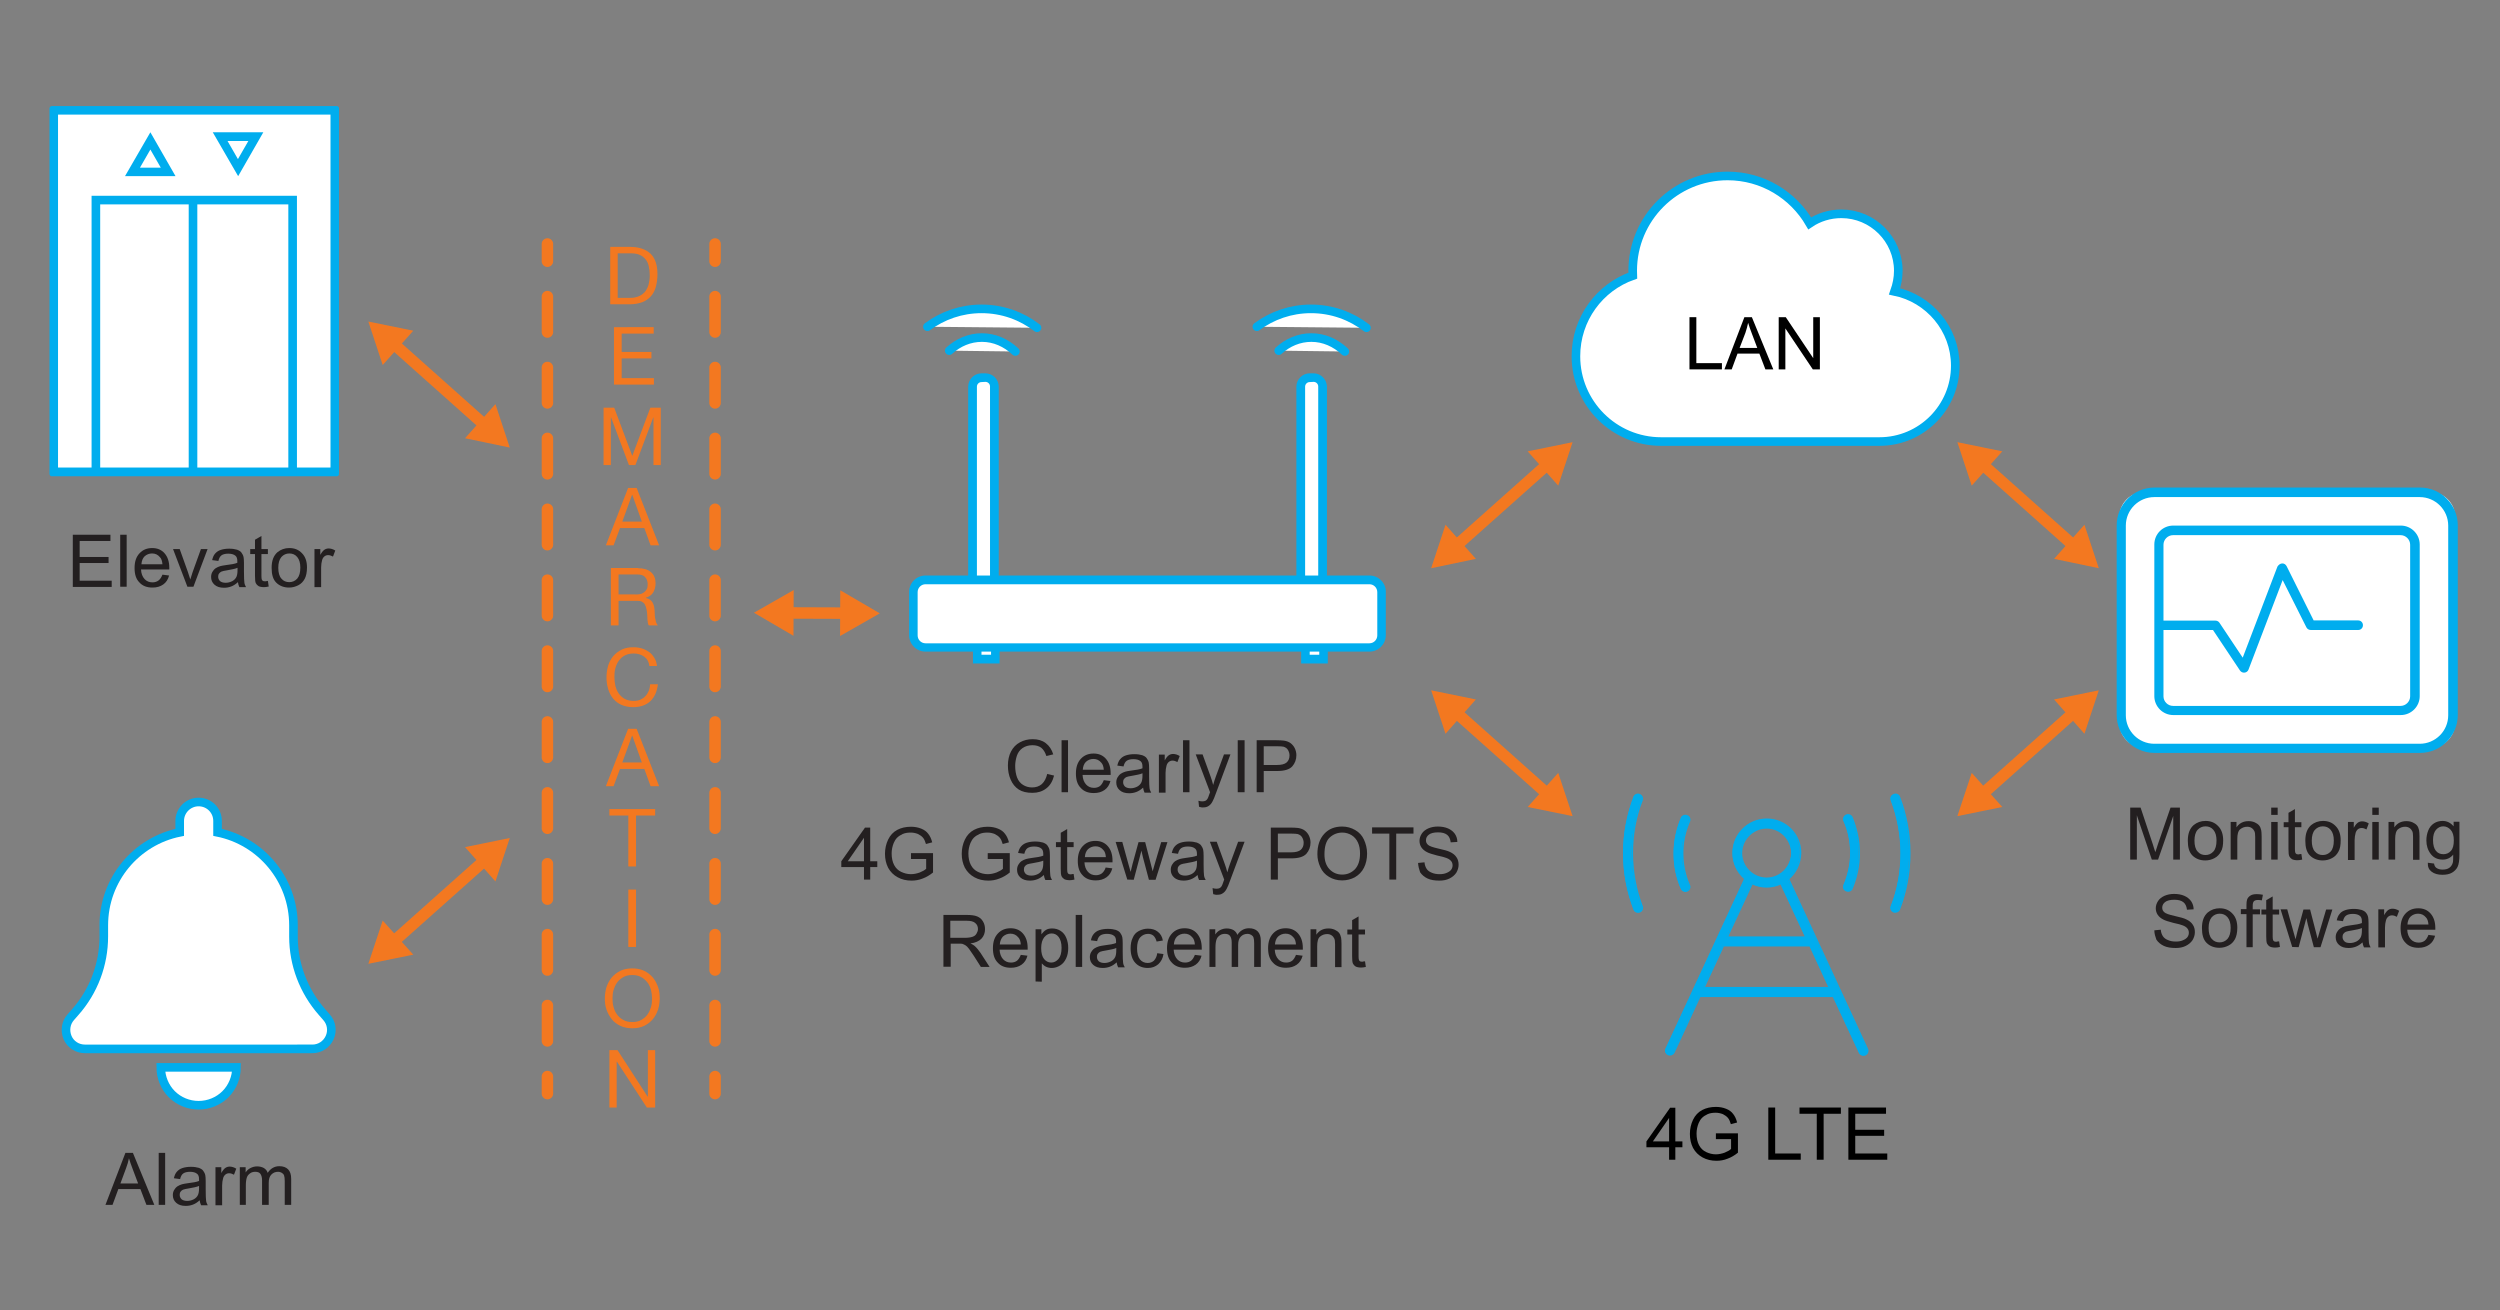 <?xml version="1.0" encoding="utf-8"?>
<!-- Generator: Adobe Illustrator 23.1.1, SVG Export Plug-In . SVG Version: 6.00 Build 0)  -->
<svg version="1.1" id="Layer_1" xmlns="http://www.w3.org/2000/svg" xmlns:xlink="http://www.w3.org/1999/xlink" x="0px" y="0px"
	 viewBox="0 0 1202 630" style="enable-background:new 0 0 1202 630;" xml:space="preserve">
<rect x="0" y="0" width="1202" height="630" fill="#808080" stroke="none"/>
<style type="text/css">
	.st0{enable-background:new    ;}
	.st1{fill:#231F20;}
	.st2{fill:none;stroke:#F37820;stroke-width:5.517;stroke-miterlimit:10;}
	.st3{fill:#F37820;}
	.st4{fill:#FFFFFF;}
	.st5{fill:#00ADEE;}
	.st6{fill:#FFFFFF;stroke:#00ADEE;stroke-width:4.138;stroke-linecap:round;stroke-miterlimit:10;}
	.st7{fill:none;stroke:#F37820;stroke-width:5.517;stroke-linecap:round;stroke-miterlimit:10;}
	.st8{fill:none;stroke:#F37820;stroke-width:5.517;stroke-linecap:round;stroke-miterlimit:10;stroke-dasharray:17.042,17.042;}
	.st9{fill:none;stroke:#00ADEE;stroke-width:4.138;stroke-miterlimit:10;}
	.st10{fill:none;stroke:#00ADEE;stroke-width:0.75;stroke-miterlimit:10;}
</style>
<g>
	<g>
		<g class="st0">
			<path class="st1" d="M503.5,372.1l3.3,0.8c-0.7,2.7-1.9,4.8-3.8,6.2c-1.8,1.4-4,2.1-6.6,2.1c-2.7,0-4.9-0.5-6.6-1.6
				s-3-2.7-3.9-4.8c-0.9-2.1-1.3-4.3-1.3-6.7c0-2.6,0.5-4.9,1.5-6.8s2.4-3.4,4.3-4.4c1.8-1,3.9-1.5,6.1-1.5c2.5,0,4.6,0.6,6.3,1.9
				c1.7,1.3,2.9,3.1,3.6,5.4l-3.3,0.8c-0.6-1.8-1.4-3.1-2.5-4c-1.1-0.8-2.5-1.2-4.2-1.2c-1.9,0-3.5,0.5-4.8,1.4s-2.2,2.2-2.7,3.7
				c-0.5,1.6-0.8,3.2-0.8,4.8c0,2.1,0.3,4,0.9,5.6s1.6,2.8,2.9,3.6c1.3,0.8,2.7,1.2,4.3,1.2c1.9,0,3.4-0.5,4.7-1.6
				C502.2,375.8,503,374.2,503.5,372.1z"/>
			<path class="st1" d="M510.4,380.9v-25h3.1v25H510.4z"/>
			<path class="st1" d="M530.7,375.1l3.2,0.4c-0.5,1.9-1.4,3.3-2.8,4.3s-3.1,1.5-5.2,1.5c-2.7,0-4.8-0.8-6.3-2.5
				c-1.6-1.6-2.3-3.9-2.3-6.9c0-3.1,0.8-5.4,2.4-7.1c1.6-1.7,3.6-2.5,6.1-2.5c2.4,0,4.4,0.8,5.9,2.5s2.3,4,2.3,7c0,0.2,0,0.5,0,0.8
				h-13.5c0.1,2,0.7,3.5,1.7,4.6s2.3,1.6,3.8,1.6c1.1,0,2.1-0.3,2.9-0.9C529.6,377.3,530.2,376.4,530.7,375.1z M520.6,370.1h10.1
				c-0.1-1.5-0.5-2.7-1.2-3.4c-1-1.2-2.2-1.8-3.8-1.8c-1.4,0-2.6,0.5-3.6,1.4C521.2,367.2,520.7,368.5,520.6,370.1z"/>
			<path class="st1" d="M549.6,378.7c-1.1,1-2.2,1.7-3.3,2.1s-2.2,0.6-3.4,0.6c-2,0-3.5-0.5-4.6-1.5s-1.6-2.2-1.6-3.7
				c0-0.9,0.2-1.7,0.6-2.4c0.4-0.7,0.9-1.3,1.6-1.8c0.7-0.4,1.4-0.8,2.2-1c0.6-0.2,1.5-0.3,2.7-0.5c2.5-0.3,4.3-0.6,5.5-1.1
				c0-0.4,0-0.7,0-0.8c0-1.3-0.3-2.1-0.9-2.6c-0.8-0.7-2-1-3.5-1c-1.4,0-2.5,0.3-3.2,0.8s-1.2,1.4-1.5,2.7l-3-0.4
				c0.3-1.3,0.7-2.3,1.4-3.1s1.5-1.4,2.7-1.8s2.6-0.6,4.1-0.6s2.8,0.2,3.8,0.5c1,0.4,1.7,0.8,2.1,1.4s0.8,1.2,1,2.1
				c0.1,0.5,0.2,1.5,0.2,2.8v4.1c0,2.9,0.1,4.7,0.2,5.4c0.1,0.8,0.4,1.5,0.8,2.2h-3.2C549.9,380.3,549.7,379.5,549.6,378.7z
				 M549.3,371.8c-1.1,0.5-2.8,0.8-5,1.2c-1.3,0.2-2.2,0.4-2.7,0.6s-0.9,0.6-1.2,1s-0.4,0.9-0.4,1.5c0,0.8,0.3,1.5,0.9,2.1
				c0.6,0.5,1.5,0.8,2.7,0.8s2.2-0.3,3.2-0.8c0.9-0.5,1.6-1.2,2-2.1c0.3-0.7,0.5-1.7,0.5-3.1V371.8z"/>
			<path class="st1" d="M557.2,380.9v-18.1h2.8v2.8c0.7-1.3,1.4-2.1,2-2.5s1.3-0.6,2-0.6c1,0,2.1,0.3,3.2,1l-1.1,2.9
				c-0.8-0.4-1.5-0.7-2.3-0.7c-0.7,0-1.3,0.2-1.8,0.6s-0.9,1-1.1,1.7c-0.3,1.1-0.5,2.3-0.5,3.6v9.5h-3.2L557.2,380.9L557.2,380.9z"
				/>
			<path class="st1" d="M568.8,380.9v-25h3.1v25H568.8z"/>
			<path class="st1" d="M576.5,387.9l-0.3-2.9c0.7,0.2,1.3,0.3,1.8,0.3c0.7,0,1.2-0.1,1.6-0.3s0.7-0.5,1-1c0.2-0.3,0.5-1.1,0.9-2.3
				c0.1-0.2,0.1-0.4,0.3-0.8l-6.9-18.2h3.3l3.8,10.5c0.5,1.3,0.9,2.7,1.3,4.2c0.4-1.4,0.8-2.8,1.3-4.1l3.9-10.6h3.1l-6.9,18.5
				c-0.7,2-1.3,3.4-1.7,4.1c-0.5,1-1.2,1.8-1.9,2.2c-0.7,0.5-1.5,0.7-2.5,0.7C577.9,388.3,577.2,388.1,576.5,387.9z"/>
			<path class="st1" d="M595.1,380.9v-25h3.3v25H595.1z"/>
			<path class="st1" d="M604.2,380.9v-25h9.4c1.7,0,2.9,0.1,3.8,0.2c1.2,0.2,2.3,0.6,3.1,1.2s1.5,1.4,2,2.4s0.8,2.2,0.8,3.4
				c0,2.1-0.7,3.9-2,5.4c-1.4,1.5-3.8,2.2-7.3,2.2h-6.4v10.2L604.2,380.9L604.2,380.9z M607.5,367.8h6.5c2.1,0,3.7-0.4,4.6-1.2
				c0.9-0.8,1.4-1.9,1.4-3.4c0-1-0.3-1.9-0.8-2.7s-1.2-1.2-2.1-1.5c-0.6-0.1-1.6-0.2-3.1-0.2h-6.4v9L607.5,367.8L607.5,367.8z"/>
		</g>
		<g class="st0">
			<path class="st1" d="M415.4,422.9v-6h-10.9v-2.8l11.4-16.2h2.5v16.2h3.4v2.8h-3.4v6H415.4z M415.4,414.1v-11.3l-7.8,11.3H415.4z"
				/>
			<path class="st1" d="M438,413.1v-2.9h10.6v9.3c-1.6,1.3-3.3,2.3-5,2.9c-1.7,0.7-3.5,1-5.3,1c-2.5,0-4.7-0.5-6.7-1.6
				s-3.5-2.6-4.6-4.6c-1-2-1.5-4.2-1.5-6.7c0-2.4,0.5-4.7,1.5-6.8c1-2.1,2.5-3.7,4.4-4.7s4.1-1.5,6.6-1.5c1.8,0,3.4,0.3,4.9,0.9
				s2.6,1.4,3.4,2.5c0.8,1,1.5,2.4,1.9,4.1l-3,0.8c-0.4-1.3-0.8-2.3-1.4-3s-1.4-1.3-2.4-1.8c-1-0.4-2.2-0.7-3.5-0.7
				c-1.5,0-2.8,0.2-3.9,0.7s-2,1.1-2.7,1.8s-1.2,1.6-1.6,2.5c-0.6,1.5-1,3.2-1,5c0,2.2,0.4,4.1,1.2,5.6c0.8,1.5,1.9,2.6,3.4,3.3
				c1.5,0.7,3,1.1,4.7,1.1c1.4,0,2.8-0.3,4.2-0.8c1.4-0.6,2.4-1.1,3.1-1.8V413H438V413.1z"/>
			<path class="st1" d="M474.9,413.1v-2.9h10.6v9.3c-1.6,1.3-3.3,2.3-5,2.9c-1.7,0.7-3.5,1-5.3,1c-2.5,0-4.7-0.5-6.7-1.6
				s-3.5-2.6-4.6-4.6c-1-2-1.5-4.2-1.5-6.7c0-2.4,0.5-4.7,1.5-6.8c1-2.1,2.5-3.7,4.4-4.7s4.1-1.5,6.6-1.5c1.8,0,3.4,0.3,4.9,0.9
				s2.6,1.4,3.4,2.5c0.8,1,1.5,2.4,1.9,4.1l-3,0.8c-0.4-1.3-0.8-2.3-1.4-3s-1.4-1.3-2.4-1.8c-1-0.4-2.2-0.7-3.5-0.7
				c-1.5,0-2.8,0.2-3.9,0.7s-2,1.1-2.7,1.8s-1.2,1.6-1.6,2.5c-0.6,1.5-1,3.2-1,5c0,2.2,0.4,4.1,1.2,5.6c0.8,1.5,1.9,2.6,3.4,3.3
				c1.5,0.7,3,1.1,4.7,1.1c1.4,0,2.8-0.3,4.2-0.8c1.4-0.6,2.4-1.1,3.1-1.8V413h-7.3L474.9,413.1L474.9,413.1z"/>
			<path class="st1" d="M501.9,420.7c-1.1,1-2.2,1.7-3.3,2.1c-1.1,0.4-2.2,0.6-3.4,0.6c-2,0-3.5-0.5-4.6-1.5s-1.6-2.2-1.6-3.7
				c0-0.9,0.2-1.7,0.6-2.4c0.4-0.7,0.9-1.3,1.6-1.8c0.7-0.4,1.4-0.8,2.2-1c0.6-0.2,1.5-0.3,2.7-0.5c2.5-0.3,4.3-0.6,5.5-1.1
				c0-0.4,0-0.7,0-0.8c0-1.3-0.3-2.1-0.9-2.6c-0.8-0.7-2-1-3.5-1c-1.4,0-2.5,0.3-3.2,0.8s-1.2,1.4-1.5,2.7l-3-0.4
				c0.3-1.3,0.7-2.3,1.4-3.1s1.5-1.4,2.7-1.8s2.6-0.6,4.1-0.6s2.8,0.2,3.8,0.5c1,0.4,1.7,0.8,2.1,1.4s0.8,1.2,1,2.1
				c0.1,0.5,0.2,1.5,0.2,2.8v4.1c0,2.9,0.1,4.7,0.2,5.4c0.1,0.8,0.4,1.5,0.8,2.2h-3.2C502.2,422.3,502,421.5,501.9,420.7z
				 M501.6,413.8c-1.1,0.5-2.8,0.8-5,1.2c-1.3,0.2-2.2,0.4-2.7,0.6s-0.9,0.6-1.2,1c-0.3,0.4-0.4,0.9-0.4,1.5c0,0.8,0.3,1.5,0.9,2.1
				c0.6,0.5,1.5,0.8,2.7,0.8s2.2-0.3,3.2-0.8c0.9-0.5,1.6-1.2,2-2.1c0.3-0.7,0.5-1.7,0.5-3.1V413.8z"/>
			<path class="st1" d="M516.2,420.2l0.4,2.7c-0.9,0.2-1.6,0.3-2.3,0.3c-1.1,0-2-0.2-2.6-0.5c-0.6-0.4-1-0.8-1.3-1.4
				s-0.4-1.8-0.4-3.6v-10.4h-2.3v-2.4h2.3v-4.5l3.1-1.8v6.3h3.1v2.4h-3.1v10.6c0,0.9,0.1,1.4,0.2,1.7c0.1,0.2,0.3,0.5,0.5,0.6
				s0.6,0.2,1.1,0.2C515.2,420.3,515.7,420.2,516.2,420.2z"/>
			<path class="st1" d="M531.6,417.1l3.2,0.4c-0.5,1.9-1.4,3.3-2.8,4.3s-3.1,1.5-5.2,1.5c-2.7,0-4.8-0.8-6.3-2.5
				c-1.6-1.6-2.3-3.9-2.3-6.9c0-3.1,0.8-5.4,2.4-7.1c1.6-1.7,3.6-2.5,6.1-2.5c2.4,0,4.4,0.8,5.9,2.5s2.3,4,2.3,7c0,0.2,0,0.5,0,0.8
				h-13.5c0.1,2,0.7,3.5,1.7,4.6s2.3,1.6,3.8,1.6c1.1,0,2.1-0.3,2.9-0.9C530.5,419.3,531.2,418.4,531.6,417.1z M521.6,412.1h10.1
				c-0.1-1.5-0.5-2.7-1.2-3.4c-1-1.2-2.2-1.8-3.8-1.8c-1.4,0-2.6,0.5-3.6,1.4C522.2,409.2,521.7,410.5,521.6,412.1z"/>
			<path class="st1" d="M542,422.9l-5.6-18.1h3.2l2.9,10.5l1.1,3.9c0-0.2,0.4-1.4,0.9-3.7l2.9-10.6h3.2l2.7,10.5l0.9,3.5l1-3.5
				l3.1-10.5h3l-5.7,18.1h-3.2l-2.9-10.9l-0.7-3.1l-3.7,14L542,422.9L542,422.9z"/>
			<path class="st1" d="M575.8,420.7c-1.1,1-2.2,1.7-3.3,2.1s-2.2,0.6-3.4,0.6c-2,0-3.5-0.5-4.6-1.5s-1.6-2.2-1.6-3.7
				c0-0.9,0.2-1.7,0.6-2.4c0.4-0.7,0.9-1.3,1.6-1.8c0.7-0.4,1.4-0.8,2.2-1c0.6-0.2,1.5-0.3,2.7-0.5c2.5-0.3,4.3-0.6,5.5-1.1
				c0-0.4,0-0.7,0-0.8c0-1.3-0.3-2.1-0.9-2.6c-0.8-0.7-2-1-3.5-1c-1.4,0-2.5,0.3-3.2,0.8s-1.2,1.4-1.5,2.7l-3-0.4
				c0.3-1.3,0.7-2.3,1.4-3.1s1.5-1.4,2.7-1.8s2.6-0.6,4.1-0.6s2.8,0.2,3.8,0.5c1,0.4,1.7,0.8,2.1,1.4s0.8,1.2,1,2.1
				c0.1,0.5,0.2,1.5,0.2,2.8v4.1c0,2.9,0.1,4.7,0.2,5.4c0.1,0.8,0.4,1.5,0.8,2.2h-3.2C576.1,422.3,575.9,421.5,575.8,420.7z
				 M575.5,413.8c-1.1,0.5-2.8,0.8-5,1.2c-1.3,0.2-2.2,0.4-2.7,0.6s-0.9,0.6-1.2,1s-0.4,0.9-0.4,1.5c0,0.8,0.3,1.5,0.9,2.1
				c0.6,0.5,1.5,0.8,2.7,0.8s2.2-0.3,3.2-0.8c0.9-0.5,1.6-1.2,2-2.1c0.3-0.7,0.5-1.7,0.5-3.1V413.8z"/>
			<path class="st1" d="M583.3,429.9L583,427c0.7,0.2,1.3,0.3,1.8,0.3c0.7,0,1.2-0.1,1.6-0.3s0.7-0.5,1-1c0.2-0.3,0.5-1.1,0.9-2.3
				c0.1-0.2,0.1-0.4,0.3-0.8l-6.9-18.2h3.3l3.8,10.5c0.5,1.3,0.9,2.7,1.3,4.2c0.4-1.4,0.8-2.8,1.3-4.1l3.9-10.6h3.1l-6.9,18.5
				c-0.7,2-1.3,3.4-1.7,4.1c-0.5,1-1.2,1.8-1.9,2.2c-0.7,0.5-1.5,0.7-2.5,0.7C584.7,430.3,584,430.1,583.3,429.9z"/>
			<path class="st1" d="M611,422.9v-25h9.4c1.7,0,2.9,0.1,3.8,0.2c1.2,0.2,2.3,0.6,3.1,1.2s1.5,1.4,2,2.4s0.8,2.2,0.8,3.4
				c0,2.1-0.7,3.9-2,5.4c-1.4,1.5-3.8,2.2-7.3,2.2h-6.4v10.2L611,422.9L611,422.9z M614.3,409.8h6.5c2.1,0,3.7-0.4,4.6-1.2
				c0.9-0.8,1.4-1.9,1.4-3.4c0-1-0.3-1.9-0.8-2.7s-1.2-1.2-2.1-1.5c-0.6-0.1-1.6-0.2-3.1-0.2h-6.4v9L614.3,409.8L614.3,409.8z"/>
			<path class="st1" d="M633.4,410.7c0-4.2,1.1-7.4,3.3-9.8s5.1-3.5,8.6-3.5c2.3,0,4.4,0.6,6.3,1.7c1.9,1.1,3.3,2.6,4.2,4.6
				s1.5,4.2,1.5,6.7s-0.5,4.8-1.5,6.8s-2.5,3.5-4.4,4.6c-1.9,1-3.9,1.5-6.1,1.5c-2.4,0-4.5-0.6-6.3-1.7c-1.9-1.1-3.3-2.7-4.2-4.7
				S633.4,412.9,633.4,410.7z M636.8,410.8c0,3,0.8,5.4,2.4,7.1s3.7,2.6,6.1,2.6c2.5,0,4.5-0.9,6.2-2.6c1.6-1.8,2.4-4.2,2.4-7.5
				c0-2-0.3-3.8-1-5.3s-1.7-2.7-3-3.5s-2.8-1.3-4.5-1.3c-2.3,0-4.4,0.8-6.1,2.4C637.6,404.3,636.8,407,636.8,410.8z"/>
			<path class="st1" d="M668,422.9v-22.1h-8.3v-3h19.9v3h-8.3v22.1H668z"/>
			<path class="st1" d="M681.8,414.9l3.1-0.3c0.1,1.3,0.5,2.3,1,3.1c0.5,0.8,1.4,1.5,2.5,1.9c1.1,0.5,2.4,0.7,3.8,0.7
				c1.3,0,2.4-0.2,3.3-0.6c1-0.4,1.7-0.9,2.2-1.5c0.5-0.7,0.7-1.4,0.7-2.1c0-0.8-0.2-1.5-0.7-2.1s-1.2-1.1-2.3-1.5
				c-0.7-0.3-2.2-0.7-4.5-1.2c-2.3-0.6-3.9-1.1-4.8-1.6c-1.2-0.6-2.1-1.4-2.7-2.3c-0.6-0.9-0.9-2-0.9-3.1c0-1.3,0.4-2.4,1.1-3.5
				c0.7-1.1,1.8-1.9,3.1-2.5c1.4-0.6,2.9-0.9,4.6-0.9c1.9,0,3.5,0.3,4.9,0.9s2.5,1.5,3.3,2.6c0.8,1.2,1.2,2.5,1.2,3.9l-3.2,0.2
				c-0.2-1.6-0.7-2.8-1.7-3.6s-2.4-1.2-4.4-1.2s-3.5,0.4-4.4,1.1s-1.4,1.6-1.4,2.7c0,0.9,0.3,1.6,1,2.2c0.6,0.6,2.3,1.2,5,1.8
				c2.7,0.6,4.5,1.1,5.5,1.6c1.5,0.7,2.5,1.5,3.2,2.6c0.7,1,1,2.2,1,3.6c0,1.3-0.4,2.6-1.1,3.8c-0.8,1.2-1.9,2.1-3.3,2.8
				c-1.4,0.7-3,1-4.8,1c-2.3,0-4.2-0.3-5.7-1s-2.7-1.7-3.6-3C682.3,418,681.9,416.5,681.8,414.9z"/>
		</g>
		<g class="st0">
			<path class="st1" d="M453.6,464.9v-25h11.1c2.2,0,3.9,0.2,5.1,0.7s2.1,1.2,2.8,2.4c0.7,1.1,1,2.4,1,3.8c0,1.8-0.6,3.3-1.7,4.5
				c-1.2,1.2-2.9,2-5.3,2.3c0.9,0.4,1.5,0.8,2,1.2c1,0.9,1.9,2,2.8,3.3l4.4,6.8h-4.2l-3.3-5.2c-1-1.5-1.8-2.7-2.4-3.5
				s-1.2-1.4-1.7-1.7c-0.5-0.3-1-0.5-1.5-0.7c-0.4-0.1-1-0.1-1.8-0.1h-3.8v11.1h-3.5V464.9z M456.9,450.9h7.1c1.5,0,2.7-0.2,3.6-0.5
				s1.5-0.8,1.9-1.5s0.7-1.4,0.7-2.2c0-1.2-0.4-2.2-1.3-2.9c-0.9-0.8-2.2-1.1-4.1-1.1h-7.9L456.9,450.9L456.9,450.9z"/>
			<path class="st1" d="M490.8,459.1l3.2,0.4c-0.5,1.9-1.4,3.3-2.8,4.3s-3.1,1.5-5.2,1.5c-2.7,0-4.8-0.8-6.3-2.5
				c-1.6-1.6-2.3-3.9-2.3-6.9c0-3.1,0.8-5.4,2.4-7.1s3.6-2.5,6.1-2.5c2.4,0,4.4,0.8,5.9,2.5s2.3,4,2.3,7c0,0.2,0,0.5,0,0.8h-13.5
				c0.1,2,0.7,3.5,1.7,4.6s2.3,1.6,3.8,1.6c1.1,0,2.1-0.3,2.9-0.9C489.7,461.3,490.3,460.4,490.8,459.1z M480.7,454.1h10.1
				c-0.1-1.5-0.5-2.7-1.2-3.4c-1-1.2-2.2-1.8-3.8-1.8c-1.4,0-2.6,0.5-3.6,1.4C481.4,451.2,480.8,452.5,480.7,454.1z"/>
			<path class="st1" d="M497.9,471.9v-25.1h2.8v2.4c0.7-0.9,1.4-1.6,2.2-2.1c0.8-0.5,1.8-0.7,3-0.7c1.5,0,2.9,0.4,4.1,1.2
				c1.2,0.8,2.1,1.9,2.7,3.4c0.6,1.5,0.9,3,0.9,4.8c0,1.9-0.3,3.5-1,5s-1.6,2.6-2.9,3.4s-2.6,1.2-4,1.2c-1,0-1.9-0.2-2.8-0.6
				c-0.8-0.4-1.5-1-2-1.6v8.8L497.9,471.9L497.9,471.9z M500.6,455.9c0,2.3,0.5,4.1,1.4,5.2s2.1,1.7,3.4,1.7c1.4,0,2.5-0.6,3.5-1.7
				c1-1.2,1.5-2.9,1.5-5.4c0-2.3-0.5-4-1.4-5.2s-2.1-1.7-3.4-1.7s-2.5,0.6-3.5,1.8S500.6,453.6,500.6,455.9z"/>
			<path class="st1" d="M517.2,464.9v-25h3.1v25H517.2z"/>
			<path class="st1" d="M536.9,462.7c-1.1,1-2.2,1.7-3.3,2.1s-2.2,0.6-3.4,0.6c-2,0-3.5-0.5-4.6-1.5s-1.6-2.2-1.6-3.7
				c0-0.9,0.2-1.7,0.6-2.4c0.4-0.7,0.9-1.3,1.6-1.8c0.7-0.4,1.4-0.8,2.2-1c0.6-0.2,1.5-0.3,2.7-0.5c2.5-0.3,4.3-0.6,5.5-1.1
				c0-0.4,0-0.7,0-0.8c0-1.3-0.3-2.1-0.9-2.6c-0.8-0.7-2-1-3.5-1c-1.4,0-2.5,0.3-3.2,0.8s-1.2,1.4-1.5,2.7l-3-0.4
				c0.3-1.3,0.7-2.3,1.4-3.1s1.5-1.4,2.7-1.8s2.6-0.6,4.1-0.6s2.8,0.2,3.8,0.5c1,0.4,1.7,0.8,2.1,1.4s0.8,1.2,1,2.1
				c0.1,0.5,0.2,1.5,0.2,2.8v4.1c0,2.9,0.1,4.7,0.2,5.4c0.1,0.8,0.4,1.5,0.8,2.2h-3.2C537.2,464.3,537,463.5,536.9,462.7z
				 M536.7,455.8c-1.1,0.5-2.8,0.8-5,1.2c-1.3,0.2-2.2,0.4-2.7,0.6s-0.9,0.6-1.2,1s-0.4,0.9-0.4,1.5c0,0.8,0.3,1.5,0.9,2.1
				c0.6,0.5,1.5,0.8,2.7,0.8s2.2-0.3,3.2-0.8c0.9-0.5,1.6-1.2,2-2.1c0.3-0.7,0.5-1.7,0.5-3.1V455.8z"/>
			<path class="st1" d="M556.4,458.3l3,0.4c-0.3,2.1-1.2,3.7-2.5,4.9c-1.4,1.2-3,1.8-5,1.8c-2.5,0-4.5-0.8-6-2.4s-2.3-4-2.3-7
				c0-2,0.3-3.7,1-5.1c0.6-1.5,1.6-2.6,3-3.3s2.8-1.1,4.3-1.1c2,0,3.6,0.5,4.8,1.5c1.3,1,2.1,2.4,2.4,4.2l-3,0.5
				c-0.3-1.2-0.8-2.1-1.5-2.8c-0.7-0.6-1.6-0.9-2.6-0.9c-1.5,0-2.8,0.6-3.8,1.7s-1.5,2.9-1.5,5.3s0.5,4.2,1.4,5.3
				c0.9,1.1,2.2,1.7,3.7,1.7c1.2,0,2.2-0.4,3-1.1C555.7,460.9,556.2,459.8,556.4,458.3z"/>
			<path class="st1" d="M574.5,459.1l3.2,0.4c-0.5,1.9-1.4,3.3-2.8,4.3s-3.1,1.5-5.2,1.5c-2.7,0-4.8-0.8-6.3-2.5
				c-1.6-1.6-2.3-3.9-2.3-6.9c0-3.1,0.8-5.4,2.4-7.1c1.6-1.7,3.6-2.5,6.1-2.5c2.4,0,4.4,0.8,5.9,2.5s2.3,4,2.3,7c0,0.2,0,0.5,0,0.8
				h-13.5c0.1,2,0.7,3.5,1.7,4.6s2.3,1.6,3.8,1.6c1.1,0,2.1-0.3,2.9-0.9C573.4,461.3,574,460.4,574.5,459.1z M564.4,454.1h10.1
				c-0.1-1.5-0.5-2.7-1.2-3.4c-1-1.2-2.2-1.8-3.8-1.8c-1.4,0-2.6,0.5-3.6,1.4C565,451.2,564.5,452.5,564.4,454.1z"/>
			<path class="st1" d="M581.5,464.9v-18.1h2.8v2.5c0.6-0.9,1.3-1.6,2.3-2.1s2-0.8,3.2-0.8c1.3,0,2.4,0.3,3.3,0.8
				c0.9,0.6,1.5,1.3,1.8,2.3c1.4-2.1,3.3-3.2,5.6-3.2c1.8,0,3.2,0.5,4.2,1.5s1.5,2.5,1.5,4.6v12.5H603v-11.4c0-1.2-0.1-2.1-0.3-2.7
				s-0.6-1-1.1-1.3s-1.1-0.5-1.8-0.5c-1.3,0-2.3,0.4-3.2,1.3s-1.3,2.2-1.3,4.1v10.5h-3.1v-11.8c0-1.4-0.3-2.4-0.8-3.1s-1.3-1-2.5-1
				c-0.9,0-1.7,0.2-2.4,0.7s-1.3,1.1-1.6,2s-0.5,2.1-0.5,3.8v9.4L581.5,464.9L581.5,464.9z"/>
			<path class="st1" d="M623.1,459.1l3.2,0.4c-0.5,1.9-1.4,3.3-2.8,4.3s-3.1,1.5-5.2,1.5c-2.7,0-4.8-0.8-6.3-2.5
				c-1.6-1.6-2.3-3.9-2.3-6.9c0-3.1,0.8-5.4,2.4-7.1c1.6-1.7,3.6-2.5,6.1-2.5c2.4,0,4.4,0.8,5.9,2.5s2.3,4,2.3,7c0,0.2,0,0.5,0,0.8
				h-13.5c0.1,2,0.7,3.5,1.7,4.6s2.3,1.6,3.8,1.6c1.1,0,2.1-0.3,2.9-0.9C622,461.3,622.6,460.4,623.1,459.1z M613,454.1h10.1
				c-0.1-1.5-0.5-2.7-1.2-3.4c-1-1.2-2.2-1.8-3.8-1.8c-1.4,0-2.6,0.5-3.6,1.4C613.6,451.2,613.1,452.5,613,454.1z"/>
			<path class="st1" d="M630.1,464.9v-18.1h2.8v2.6c1.3-2,3.3-3,5.8-3c1.1,0,2.1,0.2,3,0.6s1.6,0.9,2.1,1.5s0.8,1.4,1,2.3
				c0.1,0.6,0.2,1.6,0.2,3V465h-3.1v-11c0-1.3-0.1-2.2-0.4-2.8s-0.7-1.1-1.3-1.5s-1.3-0.6-2.1-0.6c-1.3,0-2.4,0.4-3.4,1.2
				c-1,0.8-1.4,2.4-1.4,4.7v9.9L630.1,464.9L630.1,464.9z"/>
			<path class="st1" d="M656.3,462.2l0.4,2.7c-0.9,0.2-1.6,0.3-2.3,0.3c-1.1,0-2-0.2-2.6-0.5c-0.6-0.4-1-0.8-1.3-1.4
				s-0.4-1.8-0.4-3.6v-10.4h-2.3v-2.4h2.3v-4.5l3.1-1.8v6.3h3.1v2.4h-3.1v10.6c0,0.9,0.1,1.4,0.2,1.7c0.1,0.2,0.3,0.5,0.5,0.6
				s0.6,0.2,1.1,0.2C655.3,462.3,655.7,462.2,656.3,462.2z"/>
		</g>
	</g>
	<g>
		<g>
			<line class="st2" x1="233.3" y1="204.6" x2="189" y2="165.1"/>
			<g>
				<polygon class="st3" points="238.2,194.3 245.1,215.2 223.6,210.7 				"/>
			</g>
			<g>
				<polygon class="st3" points="198.7,159 177.1,154.6 184,175.5 				"/>
			</g>
		</g>
	</g>
	<g>
		<g>
			<line class="st2" x1="378.3" y1="294.7" x2="407.2" y2="294.8"/>
			<g>
				<polygon class="st3" points="381.5,305.7 362.5,294.6 381.6,283.7 				"/>
			</g>
			<g>
				<polygon class="st3" points="403.9,305.8 423,294.9 404,283.8 				"/>
			</g>
		</g>
	</g>
	<g>
		<g>
			<line class="st2" x1="233.3" y1="413.4" x2="189" y2="452.9"/>
			<g>
				<polygon class="st3" points="223.6,407.3 245.1,402.9 238.2,423.8 				"/>
			</g>
			<g>
				<polygon class="st3" points="184,442.6 177.1,463.4 198.7,459 				"/>
			</g>
		</g>
	</g>
	<g>
		<g>
			<line class="st2" x1="744.2" y1="223.1" x2="699.9" y2="262.6"/>
			<g>
				<polygon class="st3" points="709.6,268.7 688.1,273.2 695,252.3 				"/>
			</g>
			<g>
				<polygon class="st3" points="749.2,233.5 756.1,212.6 734.5,217 				"/>
			</g>
		</g>
	</g>
	<g>
		<g>
			<line class="st2" x1="744.2" y1="381.9" x2="699.9" y2="342.4"/>
			<g>
				<polygon class="st3" points="695,352.8 688.1,331.9 709.6,336.3 				"/>
			</g>
			<g>
				<polygon class="st3" points="734.5,388 756.1,392.4 749.2,371.6 				"/>
			</g>
		</g>
	</g>
	<g>
		<g>
			<line class="st2" x1="997.3" y1="262.6" x2="953" y2="223.1"/>
			<g>
				<polygon class="st3" points="1002.2,252.3 1009.1,273.2 987.6,268.7 				"/>
			</g>
			<g>
				<polygon class="st3" points="962.7,217 941.1,212.6 948,233.5 				"/>
			</g>
		</g>
	</g>
	<g>
		<g>
			<line class="st2" x1="997.3" y1="342.4" x2="953" y2="381.9"/>
			<g>
				<polygon class="st3" points="987.6,336.3 1009.1,331.9 1002.2,352.8 				"/>
			</g>
			<g>
				<polygon class="st3" points="948,371.6 941.1,392.4 962.7,388 				"/>
			</g>
		</g>
	</g>
	<g>
		<g>
			<rect x="469.8" y="306.3" class="st4" width="8.7" height="10.5"/>
			<path class="st5" d="M476.5,308.4v6.4h-4.6v-6.4H476.5 M480.6,304.3h-12.8V319h12.8V304.3L480.6,304.3z"/>
		</g>
		<g>
			<rect x="627.6" y="306.3" class="st4" width="8.7" height="10.5"/>
			<path class="st5" d="M634.3,308.4v6.4h-4.6v-6.4H634.3 M638.4,304.3h-12.8V319h12.8V304.3L638.4,304.3z"/>
		</g>
		<g>
			<g>
				<g>
					<path class="st4" d="M471.9,294.9c-2.4,0-4.3-1.9-4.3-4.3V185.9c0-2.4,1.9-4.3,4.3-4.3h1.9c2.4,0,4.3,1.9,4.3,4.3v104.6
						c0,2.4-1.9,4.3-4.3,4.3h-1.9V294.9z"/>
					<path class="st5" d="M473.8,183.6c1.2,0,2.2,1,2.2,2.2v104.6c0,1.2-1,2.2-2.2,2.2h-1.9c-1.2,0-2.2-1-2.2-2.2V185.9
						c0-1.2,1-2.2,2.2-2.2L473.8,183.6 M473.8,179.5h-1.9c-3.5,0-6.4,2.9-6.4,6.4v104.6c0,3.5,2.9,6.4,6.4,6.4h1.9
						c3.5,0,6.4-2.9,6.4-6.4V185.9C480.2,182.4,477.3,179.5,473.8,179.5L473.8,179.5z"/>
				</g>
				<g>
					<path class="st4" d="M629.6,294.9c-2.4,0-4.3-1.9-4.3-4.3V185.9c0-2.4,1.9-4.3,4.3-4.3h1.9c2.4,0,4.3,1.9,4.3,4.3v104.6
						c0,2.4-1.9,4.3-4.3,4.3h-1.9V294.9z"/>
					<path class="st5" d="M631.6,183.6c1.2,0,2.2,1,2.2,2.2v104.6c0,1.2-1,2.2-2.2,2.2h-1.9c-1.2,0-2.2-1-2.2-2.2V185.9
						c0-1.2,1-2.2,2.2-2.2L631.6,183.6 M631.6,179.5h-1.9c-3.5,0-6.4,2.9-6.4,6.4v104.6c0,3.5,2.9,6.4,6.4,6.4h1.9
						c3.5,0,6.4-2.9,6.4-6.4V185.9C637.9,182.4,635.1,179.5,631.6,179.5L631.6,179.5z"/>
				</g>
			</g>
			<g>
				<path class="st4" d="M445,311.4c-3.2,0-5.9-2.6-5.9-5.9v-20.8c0-3.2,2.6-5.9,5.9-5.9h213.4c3.2,0,5.9,2.6,5.9,5.9v20.8
					c0,3.2-2.6,5.9-5.9,5.9H445z"/>
				<path class="st5" d="M658.4,280.9c2.1,0,3.8,1.7,3.8,3.8v20.8c0,2.1-1.7,3.8-3.8,3.8H445c-2.1,0-3.8-1.7-3.8-3.8v-20.8
					c0-2.1,1.7-3.8,3.8-3.8H658.4 M658.4,276.7H445c-4.4,0-7.9,3.6-7.9,7.9v20.8c0,4.4,3.6,7.9,7.9,7.9h213.4c4.4,0,7.9-3.6,7.9-7.9
					v-20.8C666.4,280.3,662.8,276.7,658.4,276.7L658.4,276.7z"/>
			</g>
		</g>
		<g>
			<path class="st6" d="M604.3,157.1c7.3-5.4,16.3-8.6,26-8.6c10.1,0,19.3,3.4,26.7,9.1"/>
			<path class="st6" d="M614.8,168.6c4.4-4,9.8-6.3,15.7-6.3c6.1,0,11.6,2.5,16.1,6.7"/>
		</g>
		<g>
			<path class="st6" d="M445.9,157.1c7.3-5.4,16.3-8.6,26-8.6c10.1,0,19.3,3.4,26.7,9.1"/>
			<path class="st6" d="M456.4,168.6c4.4-4,9.8-6.3,15.7-6.3c6.1,0,11.6,2.5,16.1,6.7"/>
		</g>
	</g>
	<g>
		<g>
			<path class="st4" d="M1180.4,347.6c0,6.6-5.4,11.9-11.9,11.9h-137.6c-6.6,0-11.9-5.4-11.9-11.9v-99.1c0-6.6,5.4-11.9,11.9-11.9
				h137.6c6.6,0,11.9,5.4,11.9,11.9V347.6z"/>
		</g>
		<g class="st0">
			<path class="st5" d="M1163.5,234.4c10.1,0,18.2,8.2,18.2,18.2v91.2c0,10.1-8.2,18.2-18.2,18.2h-127.6c-10.1,0-18.2-8.2-18.2-18.2
				v-91.2c0-10.1,8.2-18.2,18.2-18.2H1163.5z M1035.8,239c-7.5,0-13.7,6.1-13.7,13.7v91.2c0,7.5,6.1,13.7,13.7,13.7h127.6
				c7.5,0,13.7-6.1,13.7-13.7v-91.2c0-7.5-6.1-13.7-13.7-13.7H1035.8z M1044.9,252.7h109.4c5,0,9.1,4.1,9.1,9.1v72.9
				c0,5-4.1,9.1-9.1,9.1h-109.4c-5,0-9.1-4.1-9.1-9.1v-72.9C1035.8,256.7,1039.9,252.7,1044.9,252.7z M1097.2,270.9
				c0.9-0.1,1.8,0.5,2.2,1.3l13,26.1h21.4c1.3,0,2.3,1,2.3,2.3s-1,2.3-2.3,2.3H1111c-0.9,0-1.7-0.5-2.1-1.3l-11.4-22.7l-16.4,43
				c-0.3,0.8-1,1.4-1.9,1.5s-1.7-0.3-2.2-1l-13-19.5h-23.8v31.9c0,2.5,2.1,4.6,4.6,4.6h109.4c2.5,0,4.6-2.1,4.6-4.6v-72.9
				c0-2.5-2.1-4.6-4.6-4.6h-109.4c-2.5,0-4.6,2.1-4.6,4.6v36.5h25c0.8,0,1.5,0.4,1.9,1l11.2,16.8l16.7-43.8
				C1095.6,271.5,1096.3,271,1097.2,270.9L1097.2,270.9z"/>
		</g>
	</g>
	<g>
		<g>
			<g>
				<line class="st7" x1="263.2" y1="117.3" x2="263.2" y2="125.6"/>
				<line class="st8" x1="263.2" y1="142.6" x2="263.2" y2="509"/>
				<line class="st7" x1="263.2" y1="517.6" x2="263.2" y2="525.8"/>
			</g>
		</g>
		<g>
			<g>
				<line class="st7" x1="343.8" y1="117.3" x2="343.8" y2="125.6"/>
				<line class="st8" x1="343.8" y1="142.6" x2="343.8" y2="509"/>
				<line class="st7" x1="343.8" y1="517.6" x2="343.8" y2="525.8"/>
			</g>
		</g>
		<g class="st0">
			<path class="st3" d="M302.9,118.7c4.2,0,7.5,1.1,9.8,3.2c2.3,2.2,3.4,5.5,3.4,9.9c0,2.3-0.3,4.4-0.8,6.2s-1.3,3.3-2.4,4.5
				s-2.5,2.2-4.1,2.8c-1.7,0.6-3.7,1-5.9,1h-9.5v-27.6C293.4,118.7,302.9,118.7,302.9,118.7z M303.2,143.2c0.4,0,0.9,0,1.5-0.1
				s1.3-0.2,2-0.5c0.7-0.2,1.4-0.6,2.1-1.1s1.3-1.1,1.8-1.9c0.5-0.8,1-1.8,1.3-3s0.5-2.6,0.5-4.3c0-1.6-0.2-3.1-0.5-4.4
				c-0.3-1.3-0.8-2.4-1.6-3.3c-0.7-0.9-1.7-1.6-2.8-2.1c-1.2-0.5-2.6-0.7-4.3-0.7H297v21.4L303.2,143.2L303.2,143.2z"/>
			<path class="st3" d="M314.3,157.3v3.1h-15.4v8.8h14.3v3.1h-14.3v9.5h15.5v3.1h-19.2v-27.6L314.3,157.3L314.3,157.3z"/>
			<path class="st3" d="M295.3,196l8.7,23.2l8.7-23.2h5v27.6h-3.5v-22.9h-0.1l-8.6,22.9h-3.1l-8.6-22.9h-0.1v22.9h-3.5V196H295.3z"
				/>
			<path class="st3" d="M306.1,234.6l10.8,27.6h-4.1l-3-8.3h-11.7l-3.1,8.3h-3.7l10.7-27.6H306.1z M308.6,250.8l-4.6-12.9h-0.1
				l-4.7,12.9H308.6z"/>
			<path class="st3" d="M306.8,273.2c2.6,0,4.7,0.6,6.2,1.9s2.2,3.1,2.2,5.3c0,1.7-0.4,3.1-1.1,4.4c-0.8,1.3-2,2.1-3.6,2.6v0.1
				c0.8,0.2,1.4,0.4,2,0.8c0.5,0.4,0.9,0.8,1.2,1.3c0.3,0.5,0.5,1.1,0.7,1.7c0.1,0.6,0.3,1.3,0.3,1.9c0.1,0.7,0.1,1.4,0.1,2
				c0,0.7,0.1,1.4,0.2,2c0.1,0.7,0.3,1.3,0.4,1.9c0.2,0.6,0.5,1.1,0.9,1.6H312c-0.3-0.3-0.4-0.7-0.5-1.2s-0.1-1-0.2-1.6
				c0-0.6-0.1-1.3-0.1-2s-0.1-1.4-0.2-2c-0.1-0.7-0.2-1.3-0.4-1.9c-0.2-0.6-0.4-1.1-0.7-1.6c-0.3-0.5-0.8-0.8-1.3-1.1
				c-0.5-0.3-1.3-0.4-2.2-0.4h-9v11.8h-3.7v-27.6h13.1L306.8,273.2L306.8,273.2z M307.5,285.7c0.8-0.1,1.4-0.4,2-0.8s1-0.9,1.4-1.5
				s0.5-1.4,0.5-2.5c0-1.4-0.4-2.5-1.2-3.4c-0.8-0.9-2-1.3-3.7-1.3h-9.1v9.6h7.6C306,285.9,306.8,285.8,307.5,285.7z"/>
			<path class="st3" d="M309.7,315.7c-1.4-1-3.1-1.5-5-1.5c-1.6,0-3.1,0.3-4.2,0.9c-1.2,0.6-2.1,1.4-2.9,2.5c-0.8,1-1.3,2.2-1.7,3.6
				c-0.4,1.3-0.5,2.7-0.5,4.2c0,1.6,0.2,3.1,0.5,4.5c0.4,1.4,0.9,2.6,1.7,3.7c0.8,1,1.7,1.9,2.9,2.5c1.2,0.6,2.6,0.9,4.2,0.9
				c1.2,0,2.3-0.2,3.2-0.6s1.8-1,2.4-1.7c0.7-0.7,1.2-1.6,1.6-2.5s0.6-2,0.7-3.2h3.7c-0.4,3.5-1.6,6.2-3.6,8.1s-4.8,2.9-8.3,2.9
				c-2.1,0-4-0.4-5.6-1.1s-2.9-1.7-4-3s-1.8-2.8-2.4-4.6c-0.5-1.8-0.8-3.6-0.8-5.6s0.3-3.9,0.8-5.7c0.6-1.8,1.4-3.3,2.5-4.6
				c1.1-1.3,2.5-2.3,4.1-3.1c1.6-0.8,3.5-1.1,5.6-1.1c1.4,0,2.8,0.2,4.1,0.6c1.3,0.4,2.4,1,3.4,1.7s1.8,1.7,2.5,2.8s1.1,2.4,1.3,3.9
				h-3.7C312,318.2,311.1,316.7,309.7,315.7z"/>
			<path class="st3" d="M306.1,350.4l10.8,27.6h-4.1l-3-8.3h-11.7L295,378h-3.7l10.7-27.6H306.1z M308.6,366.6l-4.6-12.9h-0.1
				l-4.7,12.9H308.6z"/>
			<path class="st3" d="M293,392.1V389h22v3.1h-9.2v24.5h-3.7v-24.5H293z"/>
			<path class="st3" d="M305.8,427.7v27.6h-3.7v-27.6H305.8z"/>
			<path class="st3" d="M291.6,474.6c0.6-1.7,1.4-3.3,2.5-4.6s2.5-2.4,4.1-3.2c1.6-0.8,3.6-1.2,5.8-1.2c2.2,0,4.1,0.4,5.8,1.2
				c1.6,0.8,3,1.9,4.1,3.2c1.1,1.3,1.9,2.9,2.5,4.6s0.8,3.5,0.8,5.4s-0.3,3.7-0.8,5.4c-0.6,1.7-1.4,3.3-2.5,4.6
				c-1.1,1.3-2.5,2.4-4.1,3.2c-1.6,0.8-3.6,1.2-5.8,1.2c-2.2,0-4.1-0.4-5.8-1.2c-1.6-0.8-3-1.8-4.1-3.2s-1.9-2.9-2.5-4.6
				s-0.8-3.5-0.8-5.4C290.8,478.2,291.1,476.4,291.6,474.6z M295,484.2c0.4,1.4,0.9,2.6,1.7,3.6c0.8,1.1,1.8,2,3,2.6
				c1.2,0.7,2.7,1,4.3,1c1.7,0,3.1-0.3,4.3-1c1.2-0.7,2.2-1.5,3-2.6s1.3-2.3,1.7-3.6c0.4-1.4,0.5-2.7,0.5-4.1s-0.2-2.8-0.5-4.1
				c-0.4-1.4-0.9-2.6-1.7-3.6s-1.8-2-3-2.6c-1.2-0.7-2.7-1-4.3-1c-1.7,0-3.1,0.3-4.3,1c-1.2,0.7-2.2,1.5-3,2.6s-1.3,2.3-1.7,3.6
				c-0.4,1.4-0.5,2.7-0.5,4.1S294.6,482.8,295,484.2z"/>
			<path class="st3" d="M296.9,504.9l14.5,22.4h0.1v-22.4h3.5v27.6h-4l-14.4-22.1h-0.1v22.1H293v-27.6H296.9z"/>
		</g>
	</g>
	<g class="st0">
		<path class="st4" d="M785.1,132.5c0-0.8-0.1-1.5-0.1-2.3c0-25.2,20.4-45.6,45.6-45.6c16.9,0,31.6,9.2,39.5,22.8
			c4.3-2.9,9.6-4.6,15.2-4.6c15.1,0,27.4,12.3,27.4,27.4c0,3.5-0.7,6.8-1.8,9.9c16.6,3.4,29.2,18.1,29.2,35.7
			c0,20.1-16.3,36.5-36.5,36.5H798.7c-22.7,0-41-18.4-41-41C757.7,153.3,769.1,138.1,785.1,132.5z"/>
	</g>
	<g class="st0">
		<path class="st9" d="M785.1,132.5c0-0.8-0.1-1.5-0.1-2.3c0-25.2,20.4-45.6,45.6-45.6c16.9,0,31.6,9.2,39.5,22.8
			c4.3-2.9,9.6-4.6,15.2-4.6c15.1,0,27.4,12.3,27.4,27.4c0,3.5-0.7,6.8-1.8,9.9c16.6,3.4,29.2,18.1,29.2,35.7
			c0,20.1-16.3,36.5-36.5,36.5H798.7c-22.7,0-41-18.4-41-41C757.7,153.3,769.1,138.1,785.1,132.5z"/>
	</g>
	<g class="st0">
		<path class="st1" d="M1024.2,413.3v-25h5l5.9,17.7c0.5,1.7,0.9,2.9,1.2,3.7c0.3-0.9,0.7-2.2,1.3-4l6-17.4h4.5v25h-3.2v-21l-7.3,21
			h-3l-7.2-21.3v21.3L1024.2,413.3L1024.2,413.3z"/>
		<path class="st1" d="M1051.9,404.2c0-3.4,0.9-5.8,2.8-7.5c1.6-1.3,3.5-2,5.7-2c2.5,0,4.5,0.8,6.1,2.5c1.6,1.6,2.4,3.9,2.4,6.8
			c0,2.3-0.3,4.2-1.1,5.5c-0.7,1.3-1.7,2.4-3.1,3.1c-1.3,0.7-2.8,1.1-4.4,1.1c-2.5,0-4.6-0.8-6.2-2.4S1051.9,407.3,1051.9,404.2z
			 M1055.1,404.2c0,2.3,0.5,4.1,1.5,5.2c1,1.2,2.3,1.7,3.8,1.7s2.8-0.6,3.8-1.7s1.5-2.9,1.5-5.3c0-2.2-0.5-3.9-1.5-5.1
			s-2.3-1.7-3.8-1.7s-2.8,0.6-3.8,1.7S1055.1,401.9,1055.1,404.2z"/>
		<path class="st1" d="M1072.5,413.3v-18.1h2.8v2.6c1.3-2,3.3-3,5.8-3c1.1,0,2.1,0.2,3,0.6s1.6,0.9,2.1,1.5s0.8,1.4,1,2.3
			c0.1,0.6,0.2,1.6,0.2,3v11.2h-3.1v-11c0-1.3-0.1-2.2-0.4-2.8s-0.7-1.1-1.3-1.5s-1.3-0.6-2.1-0.6c-1.3,0-2.4,0.4-3.4,1.2
			c-1,0.8-1.4,2.4-1.4,4.7v9.9L1072.5,413.3L1072.5,413.3z"/>
		<path class="st1" d="M1092,391.8v-3.5h3.1v3.5H1092z M1092,413.3v-18.1h3.1v18.1H1092z"/>
		<path class="st1" d="M1106.5,410.6l0.4,2.7c-0.9,0.2-1.6,0.3-2.3,0.3c-1.1,0-2-0.2-2.6-0.5c-0.6-0.4-1-0.8-1.3-1.4
			s-0.4-1.8-0.4-3.6v-10.4h-2.3v-2.4h2.3v-4.5l3.1-1.8v6.3h3.1v2.4h-3.1v10.6c0,0.9,0.1,1.4,0.2,1.7c0.1,0.2,0.3,0.5,0.5,0.6
			s0.6,0.2,1.1,0.2C1105.5,410.7,1105.9,410.6,1106.5,410.6z"/>
		<path class="st1" d="M1108.4,404.2c0-3.4,0.9-5.8,2.8-7.5c1.6-1.3,3.5-2,5.7-2c2.5,0,4.5,0.8,6.1,2.5c1.6,1.6,2.4,3.9,2.4,6.8
			c0,2.3-0.3,4.2-1.1,5.5c-0.7,1.3-1.7,2.4-3.1,3.1c-1.3,0.7-2.8,1.1-4.4,1.1c-2.5,0-4.6-0.8-6.2-2.4S1108.4,407.3,1108.4,404.2z
			 M1111.5,404.2c0,2.3,0.5,4.1,1.5,5.2c1,1.2,2.3,1.7,3.8,1.7s2.8-0.6,3.8-1.7s1.5-2.9,1.5-5.3c0-2.2-0.5-3.9-1.5-5.1
			s-2.3-1.7-3.8-1.7s-2.8,0.6-3.8,1.7S1111.5,401.9,1111.5,404.2z"/>
		<path class="st1" d="M1128.9,413.3v-18.1h2.8v2.8c0.7-1.3,1.4-2.1,2-2.5s1.3-0.6,2-0.6c1,0,2.1,0.3,3.2,1l-1.1,2.9
			c-0.8-0.4-1.5-0.7-2.3-0.7c-0.7,0-1.3,0.2-1.8,0.6s-0.9,1-1.1,1.7c-0.3,1.1-0.5,2.3-0.5,3.6v9.5h-3.2V413.3z"/>
		<path class="st1" d="M1140.6,391.8v-3.5h3.1v3.5H1140.6z M1140.6,413.3v-18.1h3.1v18.1H1140.6z"/>
		<path class="st1" d="M1148.4,413.3v-18.1h2.8v2.6c1.3-2,3.3-3,5.8-3c1.1,0,2.1,0.2,3,0.6s1.6,0.9,2.1,1.5s0.8,1.4,1,2.3
			c0.1,0.6,0.2,1.6,0.2,3v11.2h-3.1v-11c0-1.3-0.1-2.2-0.4-2.8s-0.7-1.1-1.3-1.5s-1.3-0.6-2.1-0.6c-1.3,0-2.4,0.4-3.4,1.2
			c-1,0.8-1.4,2.4-1.4,4.7v9.9L1148.4,413.3L1148.4,413.3z"/>
		<path class="st1" d="M1167.3,414.8l3,0.4c0.1,0.9,0.5,1.6,1,2c0.8,0.6,1.8,0.9,3.1,0.9c1.4,0,2.5-0.3,3.3-0.9s1.3-1.4,1.6-2.4
			c0.2-0.6,0.2-1.9,0.2-3.9c-1.3,1.6-3,2.4-5,2.4c-2.5,0-4.4-0.9-5.8-2.7c-1.4-1.8-2.1-4-2.1-6.5c0-1.7,0.3-3.3,0.9-4.8
			s1.5-2.6,2.7-3.4s2.6-1.2,4.2-1.2c2.1,0,3.9,0.9,5.3,2.6v-2.2h2.8v15.7c0,2.8-0.3,4.8-0.9,6s-1.5,2.1-2.7,2.8s-2.8,1-4.6,1
			c-2.2,0-3.9-0.5-5.2-1.5S1167.2,416.8,1167.3,414.8z M1169.8,403.9c0,2.4,0.5,4.1,1.4,5.2s2.1,1.6,3.6,1.6c1.4,0,2.6-0.5,3.6-1.6
			s1.4-2.8,1.4-5.1c0-2.2-0.5-3.9-1.5-5s-2.2-1.7-3.6-1.7s-2.5,0.6-3.5,1.7C1170.3,400.1,1169.8,401.7,1169.8,403.9z"/>
	</g>
	<g class="st0">
		<path class="st1" d="M1035.8,447.3l3.1-0.3c0.1,1.3,0.5,2.3,1,3.1c0.5,0.8,1.4,1.5,2.5,1.9c1.1,0.5,2.4,0.7,3.8,0.7
			c1.3,0,2.4-0.2,3.3-0.6c1-0.4,1.7-0.9,2.2-1.5c0.5-0.7,0.7-1.4,0.7-2.1c0-0.8-0.2-1.5-0.7-2.1s-1.2-1.1-2.3-1.5
			c-0.7-0.3-2.2-0.7-4.5-1.2c-2.3-0.6-3.9-1.1-4.8-1.6c-1.2-0.6-2.1-1.4-2.7-2.3s-0.9-2-0.9-3.1c0-1.3,0.4-2.4,1.1-3.5
			s1.8-1.9,3.1-2.5c1.4-0.6,2.9-0.9,4.6-0.9c1.9,0,3.5,0.3,4.9,0.9s2.5,1.5,3.3,2.6c0.8,1.2,1.2,2.5,1.2,3.9l-3.2,0.2
			c-0.2-1.6-0.7-2.8-1.7-3.6s-2.4-1.2-4.4-1.2s-3.5,0.4-4.4,1.1s-1.4,1.6-1.4,2.7c0,0.9,0.3,1.6,1,2.2c0.6,0.6,2.3,1.2,5,1.8
			c2.7,0.6,4.5,1.1,5.5,1.6c1.5,0.7,2.5,1.5,3.2,2.6c0.7,1,1,2.2,1,3.6c0,1.3-0.4,2.6-1.1,3.8c-0.8,1.2-1.9,2.1-3.3,2.8
			c-1.4,0.7-3,1-4.8,1c-2.3,0-4.2-0.3-5.7-1s-2.7-1.7-3.6-3C1036.3,450.4,1035.8,448.9,1035.8,447.3z"/>
		<path class="st1" d="M1058.7,446.2c0-3.4,0.9-5.8,2.8-7.5c1.6-1.3,3.5-2,5.7-2c2.5,0,4.5,0.8,6.1,2.5c1.6,1.6,2.4,3.9,2.4,6.8
			c0,2.3-0.4,4.2-1.1,5.5s-1.7,2.4-3.1,3.1c-1.3,0.7-2.8,1.1-4.4,1.1c-2.5,0-4.6-0.8-6.2-2.4S1058.7,449.3,1058.7,446.2z
			 M1061.9,446.2c0,2.3,0.5,4.1,1.5,5.2c1,1.2,2.3,1.7,3.8,1.7s2.8-0.6,3.8-1.7c1-1.2,1.5-2.9,1.5-5.3c0-2.2-0.5-3.9-1.5-5.1
			s-2.3-1.7-3.8-1.7s-2.8,0.6-3.8,1.7C1062.4,442.2,1061.9,443.9,1061.9,446.2z"/>
		<path class="st1" d="M1080.1,455.3v-15.8h-2.7v-2.4h2.7v-1.9c0-1.2,0.1-2.1,0.3-2.7c0.3-0.8,0.8-1.4,1.6-1.9
			c0.7-0.5,1.8-0.7,3.1-0.7c0.9,0,1.8,0.1,2.9,0.3l-0.5,2.7c-0.6-0.1-1.2-0.2-1.8-0.2c-0.9,0-1.6,0.2-2,0.6s-0.6,1.1-0.6,2.2v1.7
			h3.5v2.4h-3.5v15.8h-3V455.3z"/>
		<path class="st1" d="M1095.8,452.6l0.4,2.7c-0.9,0.2-1.6,0.3-2.3,0.3c-1.1,0-2-0.2-2.6-0.5c-0.6-0.4-1-0.8-1.3-1.4
			s-0.4-1.8-0.4-3.6v-10.4h-2.3v-2.4h2.3v-4.5l3.1-1.8v6.3h3.1v2.4h-3.1v10.6c0,0.9,0.1,1.4,0.2,1.7c0.1,0.2,0.3,0.5,0.5,0.6
			s0.6,0.2,1.1,0.2C1094.8,452.7,1095.2,452.6,1095.8,452.6z"/>
		<path class="st1" d="M1102.1,455.3l-5.6-18.1h3.2l2.9,10.5l1.1,3.9c0-0.2,0.4-1.4,0.9-3.7l2.9-10.6h3.2l2.7,10.5l0.9,3.5l1-3.5
			l3.1-10.5h3l-5.7,18.1h-3.2l-2.9-10.9l-0.7-3.1l-3.7,14L1102.1,455.3L1102.1,455.3z"/>
		<path class="st1" d="M1135.9,453.1c-1.1,1-2.2,1.7-3.3,2.1c-1.1,0.4-2.2,0.6-3.4,0.6c-2,0-3.5-0.5-4.6-1.5s-1.6-2.2-1.6-3.7
			c0-0.9,0.2-1.7,0.6-2.4c0.4-0.7,0.9-1.3,1.6-1.8s1.4-0.8,2.2-1c0.6-0.2,1.5-0.3,2.7-0.5c2.5-0.3,4.3-0.6,5.5-1.1
			c0-0.4,0-0.7,0-0.8c0-1.3-0.3-2.1-0.9-2.6c-0.8-0.7-2-1-3.5-1c-1.4,0-2.5,0.3-3.2,0.8s-1.2,1.4-1.5,2.7l-3-0.4
			c0.3-1.3,0.7-2.3,1.4-3.1c0.6-0.8,1.5-1.4,2.7-1.8s2.6-0.6,4.1-0.6s2.8,0.2,3.8,0.5c1,0.4,1.7,0.8,2.1,1.4c0.5,0.6,0.8,1.2,1,2.1
			c0.1,0.5,0.2,1.5,0.2,2.8v4.1c0,2.9,0.1,4.7,0.2,5.4c0.1,0.8,0.4,1.5,0.8,2.2h-3.2C1136.2,454.7,1136,453.9,1135.9,453.1z
			 M1135.6,446.2c-1.1,0.5-2.8,0.8-5,1.2c-1.3,0.2-2.2,0.4-2.7,0.6s-0.9,0.6-1.2,1c-0.3,0.4-0.4,0.9-0.4,1.5c0,0.8,0.3,1.5,0.9,2.1
			s1.5,0.8,2.7,0.8s2.2-0.3,3.2-0.8c0.9-0.5,1.6-1.2,2-2.1c0.3-0.7,0.5-1.7,0.5-3.1V446.2z"/>
		<path class="st1" d="M1143.5,455.3v-18.1h2.8v2.8c0.7-1.3,1.4-2.1,2-2.5s1.3-0.6,2-0.6c1,0,2.1,0.3,3.2,1l-1.1,2.9
			c-0.8-0.4-1.5-0.7-2.3-0.7c-0.7,0-1.3,0.2-1.8,0.6s-0.9,1-1.1,1.7c-0.3,1.1-0.5,2.3-0.5,3.6v9.5h-3.2V455.3z"/>
		<path class="st1" d="M1167.6,449.5l3.2,0.4c-0.5,1.9-1.4,3.3-2.8,4.3s-3.1,1.5-5.2,1.5c-2.7,0-4.8-0.8-6.3-2.5
			c-1.6-1.6-2.3-3.9-2.3-6.9c0-3.1,0.8-5.4,2.4-7.1s3.6-2.5,6.1-2.5c2.4,0,4.4,0.8,5.9,2.5s2.3,4,2.3,7c0,0.2,0,0.5,0,0.8h-13.5
			c0.1,2,0.7,3.5,1.7,4.6s2.3,1.6,3.8,1.6c1.1,0,2.1-0.3,2.9-0.9C1166.5,451.7,1167.1,450.8,1167.6,449.5z M1157.5,444.5h10.1
			c-0.1-1.5-0.5-2.7-1.2-3.4c-1-1.2-2.2-1.8-3.8-1.8c-1.4,0-2.6,0.5-3.6,1.4C1158.1,441.6,1157.6,442.9,1157.5,444.5z"/>
	</g>
	<g>
		<g>
			<g>
				<rect x="25.8" y="53" class="st4" width="135.1" height="173.9"/>
				<g>
					<path class="st5" d="M158.9,55.1v169.7h-131V55.1H158.9 M161.9,51h-137c-0.6,0-1.1,0.5-1.1,1.1v175.8c0,0.6,0.5,1.1,1.1,1.1
						h137c0.6,0,1.1-0.5,1.1-1.1V52.1C163,51.5,162.5,51,161.9,51L161.9,51z"/>
				</g>
			</g>
			<polyline class="st9" points="46.1,228.7 46.1,96.2 140.7,96.2 140.7,228.7 			"/>
			<line class="st9" x1="92.8" y1="96.2" x2="92.8" y2="228.7"/>
			<g>
				<polygon class="st4" points="63.7,82.6 72.3,67.8 80.9,82.6 				"/>
				<path class="st5" d="M72.3,71.9l5,8.7h-10L72.3,71.9 M72.3,63.6L60.1,84.7h24.3L72.3,63.6L72.3,63.6z"/>
			</g>
			<g>
				<polygon class="st4" points="105.8,65.7 123,65.7 114.4,80.6 				"/>
				<path class="st5" d="M119.4,67.8l-5,8.7l-5-8.7H119.4 M126.6,63.6h-24.3l12.2,21.1L126.6,63.6L126.6,63.6z"/>
			</g>
		</g>
		<g>
			<g class="st0">
				<path class="st4" d="M104.6,394.7v5.5c20.8,4.2,36.5,22.6,36.5,44.7v5.4c0,13.4,4.9,26.3,13.8,36.4l2.1,2.4
					c2.4,2.7,3,6.5,1.5,9.8s-4.7,5.4-8.3,5.4H40.8c-3.6,0-6.9-2.1-8.3-5.4s-0.9-7.1,1.5-9.8l2.1-2.4c8.9-10,13.8-23,13.8-36.4v-5.4
					c0-22.1,15.7-40.5,36.5-44.7v-5.5c0-5,4.1-9.1,9.1-9.1S104.6,389.6,104.6,394.7z M95.5,531.4c-4.8,0-9.5-1.9-12.9-5.3
					s-5.3-8.1-5.3-12.9h18.2h18.2c0,4.8-1.9,9.5-5.3,12.9S100.3,531.4,95.5,531.4z"/>
			</g>
			<g class="st0">
				<path class="st9" d="M104.6,394.7v5.5c20.8,4.2,36.5,22.6,36.5,44.7v5.4c0,13.4,4.9,26.3,13.8,36.4l2.1,2.4
					c2.4,2.7,3,6.5,1.5,9.8s-4.7,5.4-8.3,5.4H40.8c-3.6,0-6.9-2.1-8.3-5.4s-0.9-7.1,1.5-9.8l2.1-2.4c8.9-10,13.8-23,13.8-36.4v-5.4
					c0-22.1,15.7-40.5,36.5-44.7v-5.5c0-5,4.1-9.1,9.1-9.1S104.6,389.6,104.6,394.7z M95.5,531.4c-4.8,0-9.5-1.9-12.9-5.3
					s-5.3-8.1-5.3-12.9h18.2h18.2c0,4.8-1.9,9.5-5.3,12.9S100.3,531.4,95.5,531.4z"/>
			</g>
		</g>
		<g class="st0">
			<path class="st1" d="M50.7,579.3l9.6-25h3.6l10.3,25h-3.8l-2.9-7.6H56.9l-2.8,7.6H50.7z M57.9,569h8.5l-2.6-6.9
				c-0.8-2.1-1.4-3.8-1.8-5.2c-0.3,1.6-0.8,3.2-1.4,4.8L57.9,569z"/>
			<path class="st1" d="M76.3,579.3v-25h3.1v25H76.3z"/>
			<path class="st1" d="M96,577.1c-1.1,1-2.2,1.7-3.3,2.1c-1.1,0.4-2.2,0.6-3.4,0.6c-2,0-3.5-0.5-4.6-1.5s-1.6-2.2-1.6-3.7
				c0-0.9,0.2-1.7,0.6-2.4s0.9-1.3,1.6-1.8c0.7-0.4,1.4-0.8,2.2-1c0.6-0.2,1.5-0.3,2.7-0.5c2.5-0.3,4.3-0.6,5.5-1.1
				c0-0.4,0-0.7,0-0.8c0-1.3-0.3-2.1-0.9-2.6c-0.8-0.7-2-1-3.5-1c-1.4,0-2.5,0.3-3.2,0.8s-1.2,1.4-1.5,2.7l-3-0.4
				c0.3-1.3,0.7-2.3,1.4-3.1s1.5-1.4,2.7-1.8c1.2-0.4,2.6-0.6,4.1-0.6s2.8,0.2,3.8,0.5c1,0.4,1.7,0.8,2.1,1.4s0.8,1.2,1,2.1
				c0.1,0.5,0.2,1.5,0.2,2.8v4.1c0,2.9,0.1,4.7,0.2,5.4c0.1,0.8,0.4,1.5,0.8,2.2h-3.2C96.3,578.7,96.1,577.9,96,577.1z M95.7,570.2
				c-1.1,0.5-2.8,0.8-5,1.2c-1.3,0.2-2.2,0.4-2.7,0.6c-0.5,0.2-0.9,0.6-1.2,1c-0.3,0.4-0.4,0.9-0.4,1.5c0,0.8,0.3,1.5,0.9,2.1
				c0.6,0.5,1.5,0.8,2.7,0.8s2.2-0.3,3.2-0.8c0.9-0.5,1.6-1.2,2-2.1c0.3-0.7,0.5-1.7,0.5-3.1V570.2z"/>
			<path class="st1" d="M103.6,579.3v-18.1h2.8v2.8c0.7-1.3,1.4-2.1,2-2.5s1.3-0.6,2-0.6c1,0,2.1,0.3,3.2,1l-1.1,2.9
				c-0.8-0.4-1.5-0.7-2.3-0.7c-0.7,0-1.3,0.2-1.8,0.6s-0.9,1-1.1,1.7c-0.3,1.1-0.5,2.3-0.5,3.6v9.5h-3.2V579.3z"/>
			<path class="st1" d="M115.3,579.3v-18.1h2.8v2.5c0.6-0.9,1.3-1.6,2.3-2.1s2-0.8,3.2-0.8c1.3,0,2.4,0.3,3.3,0.8
				c0.9,0.6,1.5,1.3,1.8,2.3c1.4-2.1,3.3-3.2,5.6-3.2c1.8,0,3.2,0.5,4.2,1.5s1.5,2.5,1.5,4.6v12.5h-3.1v-11.4c0-1.2-0.1-2.1-0.3-2.7
				s-0.6-1-1.1-1.3s-1.1-0.5-1.8-0.5c-1.3,0-2.3,0.4-3.2,1.3s-1.3,2.2-1.3,4.1v10.5H126v-11.8c0-1.4-0.3-2.4-0.8-3.1s-1.3-1-2.5-1
				c-0.9,0-1.7,0.2-2.4,0.7c-0.7,0.5-1.3,1.1-1.6,2c-0.3,0.9-0.5,2.1-0.5,3.8v9.4H115.3z"/>
		</g>
		<g class="st0">
			<path class="st1" d="M35,282.1v-25h18.1v3H38.3v7.7h13.9v2.9H38.3v8.5h15.4v3H35V282.1z"/>
			<path class="st1" d="M57.8,282.1v-25h3.1v25H57.8z"/>
			<path class="st1" d="M78.1,276.3l3.2,0.4c-0.5,1.9-1.4,3.3-2.8,4.3s-3.1,1.5-5.2,1.5c-2.7,0-4.8-0.8-6.3-2.5
				c-1.6-1.6-2.3-3.9-2.3-6.9c0-3.1,0.8-5.4,2.4-7.1s3.6-2.5,6.1-2.5c2.4,0,4.4,0.8,5.9,2.5s2.3,4,2.3,7c0,0.2,0,0.5,0,0.8H67.8
				c0.1,2,0.7,3.5,1.7,4.6s2.3,1.6,3.8,1.6c1.1,0,2.1-0.3,2.9-0.9C77,278.5,77.6,277.6,78.1,276.3z M68,271.3h10.1
				c-0.1-1.5-0.5-2.7-1.2-3.4c-1-1.2-2.2-1.8-3.8-1.8c-1.4,0-2.6,0.5-3.6,1.4C68.6,268.4,68.1,269.7,68,271.3z"/>
			<path class="st1" d="M90.1,282.1L83.2,264h3.2l3.9,10.9c0.4,1.2,0.8,2.4,1.2,3.7c0.3-1,0.7-2.1,1.1-3.5l4-11.1h3.2L93,282.1H90.1
				z"/>
			<path class="st1" d="M114.4,279.9c-1.1,1-2.2,1.7-3.3,2.1c-1.1,0.4-2.2,0.6-3.4,0.6c-2,0-3.5-0.5-4.6-1.5s-1.6-2.2-1.6-3.7
				c0-0.9,0.2-1.7,0.6-2.4c0.4-0.7,0.9-1.3,1.6-1.8c0.7-0.4,1.4-0.8,2.2-1c0.6-0.2,1.5-0.3,2.7-0.5c2.5-0.3,4.3-0.6,5.5-1.1
				c0-0.4,0-0.7,0-0.8c0-1.3-0.3-2.1-0.9-2.6c-0.8-0.7-2-1-3.5-1c-1.4,0-2.5,0.3-3.2,0.8s-1.2,1.4-1.5,2.7l-3-0.4
				c0.3-1.3,0.7-2.3,1.4-3.1s1.5-1.4,2.7-1.8s2.6-0.6,4.1-0.6s2.8,0.2,3.8,0.5c1,0.4,1.7,0.8,2.1,1.4s0.8,1.2,1,2.1
				c0.1,0.5,0.2,1.5,0.2,2.8v4.1c0,2.9,0.1,4.7,0.2,5.4c0.1,0.8,0.4,1.5,0.8,2.2h-3.2C114.7,281.5,114.5,280.7,114.4,279.9z
				 M114.2,273c-1.1,0.5-2.8,0.8-5,1.2c-1.3,0.2-2.2,0.4-2.7,0.6s-0.9,0.6-1.2,1c-0.3,0.4-0.4,0.9-0.4,1.5c0,0.8,0.3,1.5,0.9,2.1
				c0.6,0.5,1.5,0.8,2.7,0.8s2.2-0.3,3.2-0.8c0.9-0.5,1.6-1.2,2-2.1c0.3-0.7,0.5-1.7,0.5-3.1V273z"/>
			<path class="st1" d="M128.8,279.3l0.4,2.7c-0.9,0.2-1.6,0.3-2.3,0.3c-1.1,0-2-0.2-2.6-0.5c-0.6-0.4-1-0.8-1.3-1.4
				s-0.4-1.8-0.4-3.6v-10.4h-2.3V264h2.3v-4.5l3.1-1.8v6.3h3.1v2.4h-3.1V277c0,0.9,0.1,1.4,0.2,1.7c0.1,0.2,0.3,0.5,0.5,0.6
				s0.6,0.2,1.1,0.2C127.8,279.5,128.2,279.4,128.8,279.3z"/>
			<path class="st1" d="M130.6,273c0-3.4,0.9-5.8,2.8-7.5c1.6-1.3,3.5-2,5.7-2c2.5,0,4.5,0.8,6.1,2.5c1.6,1.6,2.4,3.9,2.4,6.8
				c0,2.3-0.4,4.2-1.1,5.5c-0.7,1.3-1.7,2.4-3.1,3.1s-2.8,1.1-4.4,1.1c-2.5,0-4.6-0.8-6.2-2.4S130.6,276.1,130.6,273z M133.8,273
				c0,2.3,0.5,4.1,1.5,5.2c1,1.2,2.3,1.7,3.8,1.7s2.8-0.6,3.8-1.7c1-1.2,1.5-2.9,1.5-5.3c0-2.2-0.5-3.9-1.5-5.1s-2.3-1.7-3.8-1.7
				s-2.8,0.6-3.8,1.7C134.3,269,133.8,270.7,133.8,273z"/>
			<path class="st1" d="M151.2,282.1V264h2.8v2.8c0.7-1.3,1.4-2.1,2-2.5s1.3-0.6,2-0.6c1,0,2.1,0.3,3.2,1l-1.1,2.9
				c-0.8-0.4-1.5-0.7-2.3-0.7c-0.7,0-1.3,0.2-1.8,0.6s-0.9,1-1.1,1.7c-0.3,1.1-0.5,2.3-0.5,3.6v9.5h-3.2L151.2,282.1L151.2,282.1z"
				/>
		</g>
	</g>
	<g class="st0">
		<path class="st5" d="M788,382.1c1,0.4,1.6,1.6,1.2,2.6c-3.1,7.9-4.7,16.5-4.7,25.5s1.7,17.7,4.7,25.6c0.4,1-0.1,2.2-1.2,2.6
			c-1,0.4-2.2-0.1-2.6-1.2c-3.2-8.3-5-17.5-5-27s1.8-18.6,5-27C785.8,382.2,787,381.6,788,382.1L788,382.1z M859.6,422.6l37.9,81.8
			c0.5,1,0,2.2-1,2.7s-2.2,0-2.7-1L881.2,479H817l-12.5,27c-0.5,1-1.7,1.4-2.7,1c-1-0.5-1.5-1.7-1-2.7l37.9-81.8
			c-3.5-3-5.7-7.4-5.7-12.4c0-8.9,7.2-16.2,16.2-16.2c8.9,0,16.2,7.2,16.2,16.2C865.3,415.2,863.1,419.6,859.6,422.6L859.6,422.6z
			 M808.7,410.2c0,5.5,1.1,10.7,3.2,15.4c0.5,1,0,2.2-1,2.7s-2.2,0-2.7-1c-2.3-5.2-3.5-10.9-3.5-17s1.3-11.8,3.5-17
			c0.4-1,1.6-1.5,2.7-1c1,0.4,1.5,1.6,1,2.7C809.9,399.5,808.7,404.7,808.7,410.2z M870,454.7h-41.7l-9.4,20.2h60.4L870,454.7z
			 M849.1,426.4c-2.5,0-4.9-0.6-7-1.6l-12,25.8H868l-12-25.8C854,425.8,851.6,426.4,849.1,426.4z M838.6,404.1
			c-2.2,3.8-2.2,8.4,0,12.1c2.2,3.8,6.2,6.1,10.5,6.1s8.3-2.3,10.5-6.1c2.2-3.8,2.2-8.4,0-12.1c-2.2-3.8-6.2-6.1-10.5-6.1
			S840.8,400.4,838.6,404.1z M893.6,410.2c0,6-1.3,11.8-3.5,17c-0.4,1-1.6,1.5-2.7,1c-1-0.4-1.5-1.6-1-2.7c2-4.7,3.2-9.9,3.2-15.4
			s-1.1-10.7-3.2-15.4c-0.5-1,0-2.2,1-2.7s2.2,0,2.7,1C892.3,398.4,893.6,404.2,893.6,410.2z M912.9,383.2c3.2,8.3,5,17.5,5,27
			s-1.8,18.7-5,27c-0.4,1-1.6,1.5-2.6,1.2s-1.6-1.6-1.2-2.6c3.1-7.9,4.7-16.5,4.7-25.5s-1.7-17.7-4.7-25.6c-0.4-1,0.1-2.2,1.2-2.6
			C911.3,381.6,912.5,382.2,912.9,383.2z"/>
	</g>
	<g class="st0">
		<path class="st10" d="M788.3,382.1c1,0.4,1.6,1.6,1.2,2.6c-3.1,7.9-4.7,16.5-4.7,25.5s1.7,17.7,4.7,25.6c0.4,1-0.1,2.2-1.2,2.6
			c-1,0.4-2.2-0.1-2.6-1.2c-3.2-8.3-5-17.5-5-27s1.8-18.6,5-27C786.1,382.2,787.3,381.6,788.3,382.1L788.3,382.1z M859.9,422.6
			l37.9,81.8c0.5,1,0,2.2-1,2.7s-2.2,0-2.7-1L881.5,479h-64.2l-12.5,27c-0.5,1-1.7,1.4-2.7,1c-1-0.5-1.5-1.7-1-2.7l37.9-81.8
			c-3.5-3-5.7-7.4-5.7-12.4c0-8.9,7.2-16.2,16.2-16.2c8.9,0,16.2,7.2,16.2,16.2C865.6,415.2,863.4,419.6,859.9,422.6L859.9,422.6z
			 M809,410.2c0,5.5,1.1,10.7,3.2,15.4c0.5,1,0,2.2-1,2.7s-2.2,0-2.7-1c-2.3-5.2-3.5-10.9-3.5-17s1.3-11.8,3.5-17
			c0.4-1,1.6-1.5,2.7-1c1,0.4,1.5,1.6,1,2.7C810.2,399.5,809,404.7,809,410.2z M870.3,454.7h-41.7l-9.4,20.2h60.4L870.3,454.7z
			 M849.4,426.4c-2.5,0-4.9-0.6-7-1.6l-12,25.8h37.9l-12-25.8C854.3,425.8,851.9,426.4,849.4,426.4z M838.9,404.1
			c-2.2,3.8-2.2,8.4,0,12.1c2.2,3.8,6.2,6.1,10.5,6.1s8.3-2.3,10.5-6.1c2.2-3.8,2.2-8.4,0-12.1c-2.2-3.8-6.2-6.1-10.5-6.1
			S841.1,400.4,838.9,404.1z M893.9,410.2c0,6-1.3,11.8-3.5,17c-0.4,1-1.6,1.5-2.7,1c-1-0.4-1.5-1.6-1-2.7c2-4.7,3.2-9.9,3.2-15.4
			s-1.1-10.7-3.2-15.4c-0.5-1,0-2.2,1-2.7s2.2,0,2.7,1C892.6,398.4,893.9,404.2,893.9,410.2z M913.2,383.2c3.2,8.3,5,17.5,5,27
			s-1.8,18.7-5,27c-0.4,1-1.6,1.5-2.6,1.2s-1.6-1.6-1.2-2.6c3.1-7.9,4.7-16.5,4.7-25.5s-1.7-17.7-4.7-25.6c-0.4-1,0.1-2.2,1.2-2.6
			C911.6,381.6,912.8,382.2,913.2,383.2z"/>
	</g>
	<g class="st0">
		<path d="M802.5,557.6v-6h-10.9v-2.8l11.4-16.2h2.5v16.2h3.4v2.8h-3.4v6H802.5z M802.5,548.8v-11.3l-7.8,11.3H802.5z"/>
		<path d="M825,547.8v-2.9h10.6v9.3c-1.6,1.3-3.3,2.3-5,2.9c-1.7,0.7-3.5,1-5.3,1c-2.5,0-4.7-0.5-6.7-1.6s-3.5-2.6-4.6-4.6
			c-1-2-1.5-4.2-1.5-6.7c0-2.4,0.5-4.7,1.5-6.8s2.5-3.7,4.4-4.7s4.1-1.5,6.6-1.5c1.8,0,3.4,0.3,4.9,0.9c1.5,0.6,2.6,1.4,3.4,2.5
			c0.8,1,1.5,2.4,1.9,4.1l-3,0.8c-0.4-1.3-0.8-2.3-1.4-3c-0.6-0.7-1.4-1.3-2.4-1.8c-1-0.4-2.2-0.7-3.5-0.7c-1.5,0-2.8,0.2-3.9,0.7
			c-1.1,0.5-2,1.1-2.7,1.8s-1.2,1.6-1.6,2.5c-0.6,1.5-1,3.2-1,5c0,2.2,0.4,4.1,1.2,5.6s1.9,2.6,3.4,3.3s3,1.1,4.7,1.1
			c1.4,0,2.8-0.3,4.2-0.8c1.4-0.6,2.4-1.1,3.1-1.8v-4.7H825V547.8z"/>
		<path d="M850.2,557.6v-25.1h3.3v22.1h12.3v3H850.2z"/>
		<path d="M873.5,557.6v-22.1h-8.3v-3h19.9v3h-8.3v22.1H873.5z"/>
		<path d="M888.7,557.6v-25.1h18.1v3H892v7.7h13.9v2.9H892v8.5h15.4v3L888.7,557.6L888.7,557.6z"/>
	</g>
	<g class="st0">
		<path d="M812.3,177.6v-25.1h3.3v22.1h12.3v3H812.3z"/>
		<path d="M829.1,177.6l9.6-25.1h3.6l10.3,25.1h-3.8l-2.9-7.6h-10.5l-2.8,7.6H829.1z M836.4,167.3h8.5l-2.6-6.9
			c-0.8-2.1-1.4-3.8-1.8-5.2c-0.3,1.6-0.8,3.2-1.3,4.8L836.4,167.3z"/>
		<path d="M855.2,177.6v-25.1h3.4l13.2,19.7v-19.7h3.2v25.1h-3.4l-13.2-19.7v19.7H855.2z"/>
	</g>
</g>
</svg>
